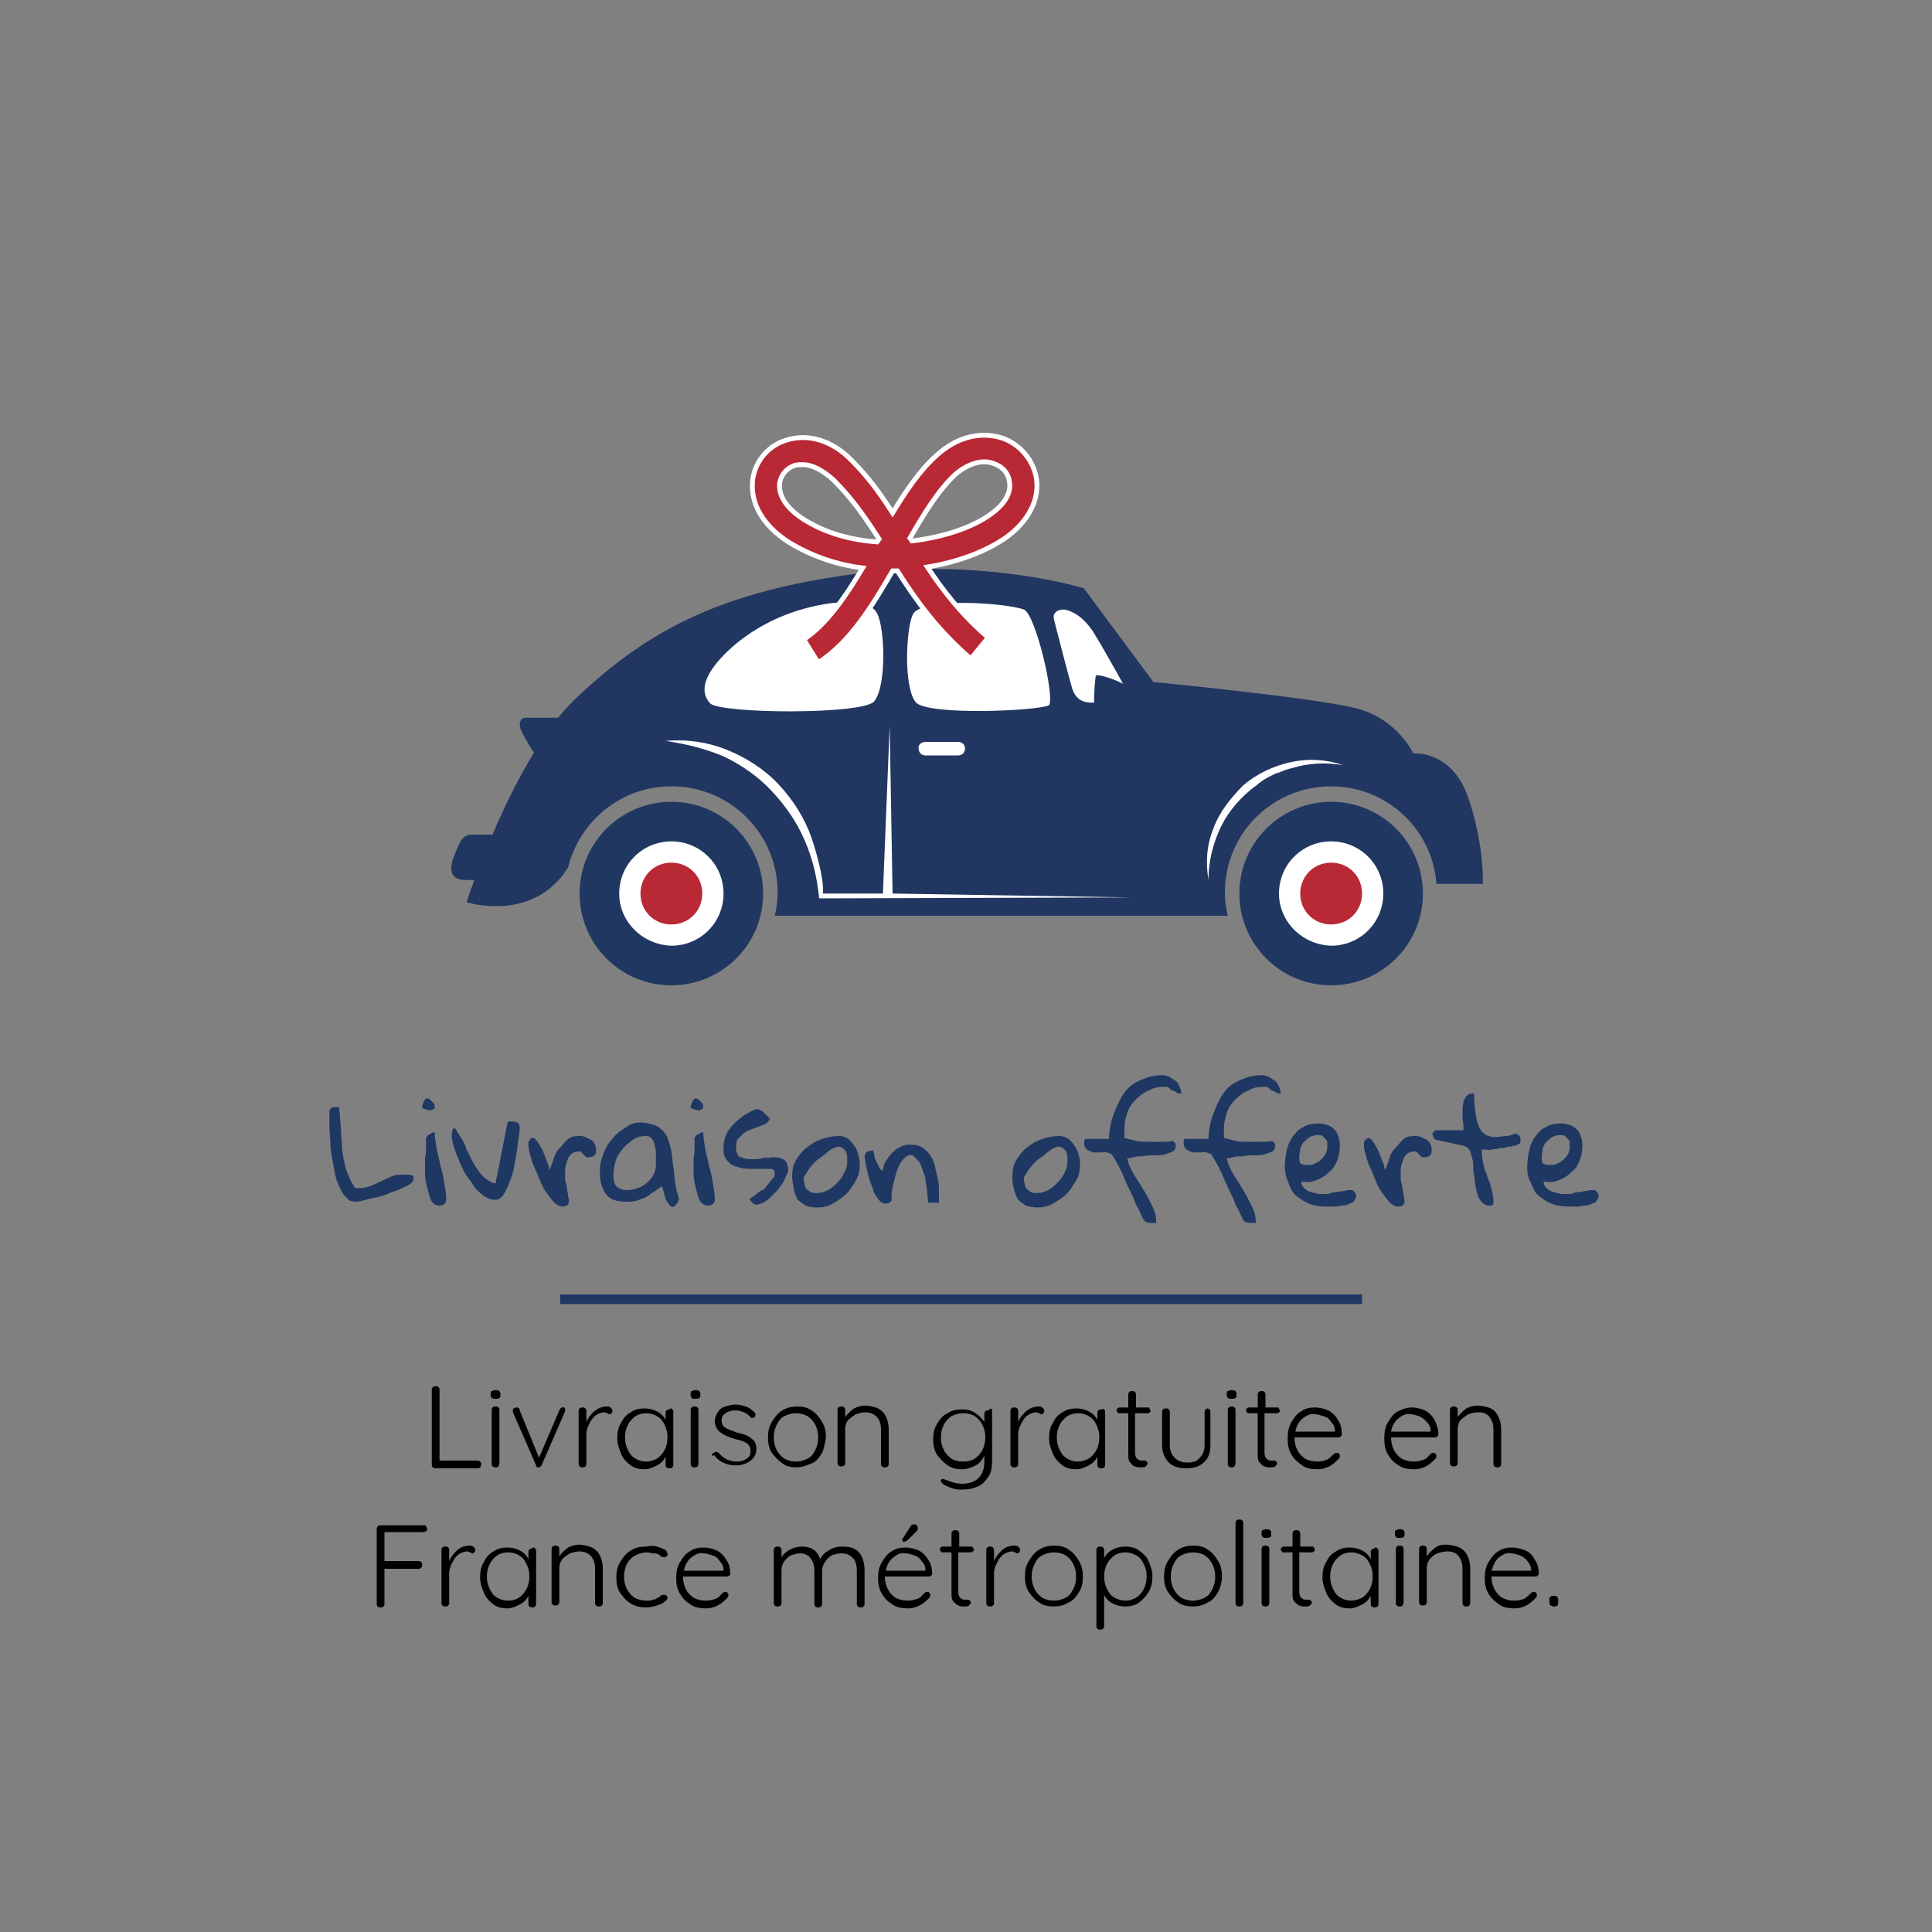 <?xml version="1.0" encoding="utf-8"?>
<!-- Generator: Adobe Illustrator 22.1.0, SVG Export Plug-In . SVG Version: 6.00 Build 0)  -->
<svg version="1.1" id="Calque_1" xmlns="http://www.w3.org/2000/svg" xmlns:xlink="http://www.w3.org/1999/xlink" x="0px" y="0px"
	 viewBox="0 0 200 200" style="enable-background:new 0 0 200 200;" xml:space="preserve">
<rect x="0" y="0" width="200" height="200" fill="#808080" stroke="none"/>
<style type="text/css">
	.st0{fill:#FFFFFF;}
	.st1{fill:#1E3763;}
	.st2{fill:#203762;}
	.st3{fill:#B82935;}
	.st4{fill:#213661;}
	.st5{fill:#B82935;stroke:#FFFFFF;stroke-width:0.5;stroke-miterlimit:10;}
</style>
<circle class="st0" cx="138" cy="92.6" r="6.8"/>
<circle class="st0" cx="69.7" cy="92.5" r="6.8"/>
<rect x="58" y="134" class="st1" width="83" height="1"/>
<g>
	<path d="M49.7,151.3c0.1,0.1,0.1,0.1,0.1,0.3c0,0.1,0,0.2-0.1,0.3c-0.1,0.1-0.2,0.1-0.3,0.1h-4.3c-0.1,0-0.2,0-0.3-0.1
		c-0.1-0.1-0.1-0.2-0.1-0.3v-7.7c0-0.1,0-0.2,0.1-0.3c0.1-0.1,0.2-0.1,0.3-0.1c0.1,0,0.2,0,0.3,0.1c0.1,0.1,0.1,0.2,0.1,0.3v7.3h3.9
		C49.5,151.2,49.6,151.2,49.7,151.3z"/>
	<path d="M50.9,144.7c-0.1-0.1-0.1-0.2-0.1-0.3v-0.1c0-0.1,0-0.3,0.1-0.3s0.2-0.1,0.4-0.1c0.3,0,0.5,0.1,0.5,0.4v0.1
		c0,0.1,0,0.3-0.1,0.3c-0.1,0.1-0.2,0.1-0.4,0.1C51.2,144.8,51,144.8,50.9,144.7z M51.6,151.8c-0.1,0.1-0.2,0.1-0.3,0.1
		c-0.1,0-0.2,0-0.3-0.1c-0.1-0.1-0.1-0.2-0.1-0.3V146c0-0.1,0-0.2,0.1-0.3s0.2-0.1,0.3-0.1c0.1,0,0.2,0,0.3,0.1s0.1,0.2,0.1,0.3v5.5
		C51.7,151.6,51.6,151.7,51.6,151.8z"/>
	<path d="M58.4,145.7c0.1,0.1,0.1,0.1,0.1,0.2c0,0.1,0,0.1,0,0.2l-2.4,5.5c0,0.1-0.1,0.1-0.1,0.2c-0.1,0-0.1,0.1-0.2,0.1
		c-0.1,0-0.2,0-0.2,0s-0.1-0.1-0.1-0.2l-2.4-5.5c0,0,0,0,0-0.1c0,0,0-0.1,0-0.1c0-0.1,0-0.2,0.1-0.2c0.1-0.1,0.2-0.1,0.3-0.1
		c0.1,0,0.1,0,0.2,0.1c0.1,0,0.1,0.1,0.1,0.2l2,4.9l2.1-4.9c0-0.1,0.1-0.1,0.1-0.2c0.1,0,0.1-0.1,0.2-0.1
		C58.3,145.6,58.3,145.7,58.4,145.7z"/>
	<path d="M63.2,145.7c0.1,0.1,0.2,0.2,0.2,0.3c0,0.1,0,0.2-0.1,0.3c-0.1,0.1-0.1,0.1-0.2,0.1c0,0-0.1,0-0.2-0.1
		c-0.1,0-0.2-0.1-0.3-0.1c-0.3,0-0.6,0.1-0.9,0.3s-0.5,0.5-0.7,0.9c-0.2,0.4-0.3,0.7-0.3,1.1v3c0,0.1,0,0.2-0.1,0.3
		c-0.1,0.1-0.2,0.1-0.3,0.1s-0.2,0-0.3-0.1c-0.1-0.1-0.1-0.2-0.1-0.3v-5.4c0-0.1,0-0.2,0.1-0.3c0.1-0.1,0.2-0.1,0.3-0.1
		s0.2,0,0.3,0.1c0.1,0.1,0.1,0.2,0.1,0.3v1.1c0.2-0.5,0.5-0.8,0.8-1.1c0.4-0.3,0.8-0.5,1.3-0.5C62.9,145.6,63.1,145.6,63.2,145.7z"
		/>
	<path d="M69.6,145.9c0.1,0.1,0.1,0.2,0.1,0.3v5.4c0,0.1,0,0.2-0.1,0.3c-0.1,0.1-0.2,0.1-0.3,0.1c-0.1,0-0.2,0-0.3-0.1
		c-0.1-0.1-0.1-0.2-0.1-0.3v-0.8c-0.2,0.4-0.5,0.7-0.9,0.9s-0.8,0.4-1.3,0.4c-0.5,0-1-0.1-1.4-0.4c-0.4-0.3-0.8-0.7-1-1.2
		c-0.2-0.5-0.4-1-0.4-1.6c0-0.6,0.1-1.2,0.4-1.6c0.2-0.5,0.6-0.9,1-1.1c0.4-0.3,0.9-0.4,1.4-0.4c0.5,0,0.9,0.1,1.3,0.3
		c0.4,0.2,0.7,0.5,0.9,0.9v-0.7c0-0.1,0-0.2,0.1-0.3s0.2-0.1,0.3-0.1C69.5,145.7,69.5,145.8,69.6,145.9z M68,151
		c0.3-0.2,0.6-0.5,0.8-0.9s0.3-0.8,0.3-1.3c0-0.5-0.1-0.9-0.3-1.3c-0.2-0.4-0.4-0.7-0.8-0.9c-0.3-0.2-0.7-0.3-1.1-0.3
		c-0.4,0-0.8,0.1-1.1,0.3c-0.3,0.2-0.6,0.5-0.8,0.9c-0.2,0.4-0.3,0.8-0.3,1.3c0,0.5,0.1,0.9,0.3,1.3s0.4,0.7,0.8,0.9
		c0.3,0.2,0.7,0.3,1.1,0.3C67.3,151.3,67.6,151.2,68,151z"/>
	<path d="M71.6,144.7c-0.1-0.1-0.1-0.2-0.1-0.3v-0.1c0-0.1,0-0.3,0.1-0.3s0.2-0.1,0.4-0.1c0.3,0,0.5,0.1,0.5,0.4v0.1
		c0,0.1,0,0.3-0.1,0.3c-0.1,0.1-0.2,0.1-0.4,0.1C71.8,144.8,71.6,144.8,71.6,144.7z M72.2,151.8c-0.1,0.1-0.2,0.1-0.3,0.1
		c-0.1,0-0.2,0-0.3-0.1c-0.1-0.1-0.1-0.2-0.1-0.3V146c0-0.1,0-0.2,0.1-0.3s0.2-0.1,0.3-0.1c0.1,0,0.2,0,0.3,0.1s0.1,0.2,0.1,0.3v5.5
		C72.3,151.6,72.3,151.7,72.2,151.8z"/>
	<path d="M73.7,150.6c0-0.1,0.1-0.2,0.2-0.2c0,0,0.1-0.1,0.2-0.1c0.1,0,0.2,0,0.3,0.1c0.5,0.6,1.1,0.9,1.9,0.9c0.4,0,0.7-0.1,1-0.3
		c0.3-0.2,0.4-0.4,0.4-0.8c0-0.3-0.1-0.6-0.4-0.8c-0.3-0.2-0.6-0.3-1.1-0.4c-0.7-0.2-1.2-0.4-1.6-0.7c-0.4-0.3-0.6-0.7-0.6-1.2
		c0-0.3,0.1-0.6,0.3-0.9s0.4-0.5,0.8-0.6c0.3-0.1,0.7-0.2,1.1-0.2c0.3,0,0.7,0.1,1,0.2c0.3,0.1,0.6,0.3,0.9,0.6
		c0.1,0.1,0.1,0.1,0.1,0.2c0,0.1,0,0.2-0.1,0.3c-0.1,0-0.1,0.1-0.2,0.1c-0.1,0-0.2,0-0.2-0.1c-0.2-0.2-0.4-0.4-0.7-0.5
		c-0.3-0.1-0.5-0.2-0.9-0.2c-0.4,0-0.7,0.1-1,0.3c-0.3,0.2-0.4,0.4-0.4,0.8c0,0.3,0.2,0.6,0.4,0.7c0.3,0.2,0.7,0.3,1.2,0.5
		c0.4,0.1,0.8,0.2,1,0.3s0.5,0.3,0.7,0.5c0.2,0.2,0.3,0.5,0.3,0.9c0,0.5-0.2,0.9-0.6,1.2s-0.9,0.5-1.5,0.5c-1,0-1.8-0.4-2.3-1.1
		C73.7,150.8,73.7,150.7,73.7,150.6z"/>
	<path d="M85.1,150.4c-0.3,0.5-0.6,0.9-1.1,1.1s-1,0.4-1.5,0.4c-0.6,0-1.1-0.1-1.5-0.4s-0.8-0.7-1.1-1.1c-0.3-0.5-0.4-1-0.4-1.6
		c0-0.6,0.1-1.1,0.4-1.6s0.6-0.9,1.1-1.2c0.5-0.3,1-0.4,1.5-0.4c0.6,0,1.1,0.1,1.5,0.4c0.5,0.3,0.8,0.7,1.1,1.2
		c0.3,0.5,0.4,1,0.4,1.6C85.4,149.4,85.3,150,85.1,150.4z M84.4,147.5c-0.2-0.4-0.5-0.7-0.8-0.9c-0.4-0.2-0.8-0.3-1.2-0.3
		c-0.4,0-0.8,0.1-1.2,0.3c-0.4,0.2-0.6,0.5-0.8,0.9c-0.2,0.4-0.3,0.8-0.3,1.3c0,0.5,0.1,0.9,0.3,1.3c0.2,0.4,0.5,0.7,0.8,0.9
		c0.4,0.2,0.7,0.3,1.2,0.3c0.4,0,0.8-0.1,1.2-0.3s0.6-0.5,0.8-0.9c0.2-0.4,0.3-0.8,0.3-1.3C84.7,148.3,84.6,147.9,84.4,147.5z"/>
	<path d="M91.5,146.3c0.3,0.4,0.5,1,0.5,1.7v3.5c0,0.1,0,0.2-0.1,0.3c-0.1,0.1-0.2,0.1-0.3,0.1c-0.1,0-0.2,0-0.3-0.1
		c-0.1-0.1-0.1-0.2-0.1-0.3V148c0-0.5-0.1-0.9-0.4-1.3c-0.3-0.3-0.7-0.5-1.2-0.5c-0.3,0-0.7,0.1-1,0.2c-0.3,0.2-0.6,0.4-0.8,0.6
		s-0.3,0.6-0.3,0.9v3.5c0,0.1,0,0.2-0.1,0.3c-0.1,0.1-0.2,0.1-0.3,0.1s-0.2,0-0.3-0.1c-0.1-0.1-0.1-0.2-0.1-0.3v-5.4
		c0-0.1,0-0.2,0.1-0.3c0.1-0.1,0.2-0.1,0.3-0.1s0.2,0,0.3,0.1c0.1,0.1,0.1,0.2,0.1,0.3v0.7c0.2-0.3,0.5-0.6,0.9-0.9
		c0.4-0.2,0.8-0.3,1.2-0.3C90.6,145.6,91.1,145.8,91.5,146.3z"/>
	<path d="M102.6,145.8c0.1,0.1,0.1,0.2,0.1,0.3v5.2c0,0.6-0.1,1.2-0.4,1.6s-0.6,0.8-1.1,1s-1,0.3-1.6,0.3c-0.3,0-0.6,0-0.9-0.1
		c-0.3-0.1-0.6-0.2-0.8-0.3c-0.2-0.1-0.3-0.2-0.4-0.3c-0.1-0.1-0.1-0.1-0.1-0.2c0-0.1,0-0.1,0.1-0.2c0,0,0.1,0,0.1,0
		c0,0,0.1,0,0.3,0.1l0.3,0.1c0.5,0.2,1,0.3,1.4,0.3c0.7,0,1.3-0.2,1.7-0.6s0.6-1,0.6-1.6v-0.7c-0.2,0.4-0.5,0.8-0.9,1
		c-0.4,0.2-0.9,0.4-1.4,0.4c-0.6,0-1-0.1-1.5-0.4c-0.4-0.3-0.8-0.7-1.1-1.1c-0.3-0.5-0.4-1-0.4-1.6c0-0.6,0.1-1.1,0.4-1.6
		c0.3-0.5,0.6-0.9,1.1-1.1c0.4-0.3,0.9-0.4,1.5-0.4c0.5,0,1,0.1,1.4,0.4s0.7,0.6,0.9,0.9v-0.8c0-0.1,0-0.2,0.1-0.3s0.2-0.1,0.3-0.1
		S102.5,145.8,102.6,145.8z M100.9,151c0.3-0.2,0.6-0.5,0.8-0.9c0.2-0.4,0.3-0.8,0.3-1.3c0-0.5-0.1-0.9-0.3-1.3
		c-0.2-0.4-0.5-0.7-0.8-0.9c-0.3-0.2-0.7-0.3-1.2-0.3c-0.4,0-0.8,0.1-1.2,0.3c-0.3,0.2-0.6,0.5-0.8,0.9c-0.2,0.4-0.3,0.8-0.3,1.3
		c0,0.5,0.1,0.9,0.3,1.3c0.2,0.4,0.5,0.7,0.8,0.9c0.3,0.2,0.7,0.3,1.2,0.3C100.2,151.3,100.6,151.2,100.9,151z"/>
	<path d="M107.9,145.7c0.1,0.1,0.2,0.2,0.2,0.3c0,0.1,0,0.2-0.1,0.3c-0.1,0.1-0.1,0.1-0.2,0.1c0,0-0.1,0-0.2-0.1
		c-0.1,0-0.2-0.1-0.3-0.1c-0.3,0-0.6,0.1-0.9,0.3c-0.3,0.2-0.5,0.5-0.7,0.9c-0.2,0.4-0.3,0.7-0.3,1.1v3c0,0.1,0,0.2-0.1,0.3
		c-0.1,0.1-0.2,0.1-0.3,0.1s-0.2,0-0.3-0.1c-0.1-0.1-0.1-0.2-0.1-0.3v-5.4c0-0.1,0-0.2,0.1-0.3c0.1-0.1,0.2-0.1,0.3-0.1
		s0.2,0,0.3,0.1c0.1,0.1,0.1,0.2,0.1,0.3v1.1c0.2-0.5,0.5-0.8,0.8-1.1c0.4-0.3,0.8-0.5,1.3-0.5C107.6,145.6,107.8,145.6,107.9,145.7
		z"/>
	<path d="M114.3,145.9c0.1,0.1,0.1,0.2,0.1,0.3v5.4c0,0.1,0,0.2-0.1,0.3c-0.1,0.1-0.2,0.1-0.3,0.1s-0.2,0-0.3-0.1
		c-0.1-0.1-0.1-0.2-0.1-0.3v-0.8c-0.2,0.4-0.5,0.7-0.9,0.9s-0.8,0.4-1.3,0.4c-0.5,0-1-0.1-1.4-0.4c-0.4-0.3-0.8-0.7-1-1.2
		s-0.4-1-0.4-1.6c0-0.6,0.1-1.2,0.4-1.6c0.2-0.5,0.6-0.9,1-1.1c0.4-0.3,0.9-0.4,1.4-0.4c0.5,0,0.9,0.1,1.3,0.3
		c0.4,0.2,0.7,0.5,0.9,0.9v-0.7c0-0.1,0-0.2,0.1-0.3s0.2-0.1,0.3-0.1S114.2,145.8,114.3,145.9z M112.7,151c0.3-0.2,0.6-0.5,0.8-0.9
		s0.3-0.8,0.3-1.3c0-0.5-0.1-0.9-0.3-1.3c-0.2-0.4-0.4-0.7-0.8-0.9c-0.3-0.2-0.7-0.3-1.1-0.3s-0.8,0.1-1.1,0.3
		c-0.3,0.2-0.6,0.5-0.8,0.9c-0.2,0.4-0.3,0.8-0.3,1.3c0,0.5,0.1,0.9,0.3,1.3c0.2,0.4,0.4,0.7,0.8,0.9c0.3,0.2,0.7,0.3,1.1,0.3
		C112,151.3,112.3,151.2,112.7,151z"/>
	<path d="M117.5,146.4v4c0,0.3,0.1,0.5,0.2,0.6c0.1,0.1,0.3,0.2,0.4,0.2c0,0,0.1,0,0.2,0s0.1,0,0.2,0c0.1,0,0.1,0,0.2,0.1
		c0.1,0.1,0.1,0.1,0.1,0.2c0,0.1-0.1,0.2-0.2,0.3c-0.1,0.1-0.3,0.1-0.5,0.1c-0.2,0-0.4,0-0.6-0.1c-0.2,0-0.3-0.2-0.5-0.4
		c-0.2-0.2-0.2-0.5-0.2-1v-4.1h-0.9c-0.1,0-0.2,0-0.2-0.1c-0.1-0.1-0.1-0.1-0.1-0.2c0-0.1,0-0.2,0.1-0.2c0.1-0.1,0.2-0.1,0.2-0.1
		h0.9v-1.3c0-0.1,0-0.2,0.1-0.3c0.1-0.1,0.2-0.1,0.3-0.1s0.2,0,0.3,0.1s0.1,0.2,0.1,0.3v1.3h1.2c0.1,0,0.2,0,0.2,0.1
		s0.1,0.2,0.1,0.2c0,0.1,0,0.2-0.1,0.2c-0.1,0.1-0.1,0.1-0.2,0.1H117.5z"/>
	<path d="M125.2,145.9c0.1,0.1,0.1,0.2,0.1,0.3v3.4c0,0.8-0.2,1.4-0.7,1.8c-0.4,0.4-1,0.6-1.8,0.6c-0.8,0-1.4-0.2-1.8-0.6
		c-0.4-0.4-0.7-1-0.7-1.8v-3.4c0-0.1,0-0.2,0.1-0.3c0.1-0.1,0.2-0.1,0.3-0.1c0.1,0,0.2,0,0.3,0.1c0.1,0.1,0.1,0.2,0.1,0.3v3.4
		c0,0.6,0.2,1,0.5,1.3c0.3,0.3,0.7,0.5,1.3,0.5c0.6,0,1-0.1,1.3-0.5c0.3-0.3,0.5-0.7,0.5-1.3v-3.4c0-0.1,0-0.2,0.1-0.3
		c0.1-0.1,0.2-0.1,0.3-0.1C125,145.8,125.1,145.8,125.2,145.9z"/>
	<path d="M127.1,144.7c-0.1-0.1-0.1-0.2-0.1-0.3v-0.1c0-0.1,0-0.3,0.1-0.3s0.2-0.1,0.4-0.1c0.3,0,0.5,0.1,0.5,0.4v0.1
		c0,0.1,0,0.3-0.1,0.3c-0.1,0.1-0.2,0.1-0.4,0.1C127.3,144.8,127.2,144.8,127.1,144.7z M127.8,151.8c-0.1,0.1-0.2,0.1-0.3,0.1
		c-0.1,0-0.2,0-0.3-0.1c-0.1-0.1-0.1-0.2-0.1-0.3V146c0-0.1,0-0.2,0.1-0.3c0.1-0.1,0.2-0.1,0.3-0.1c0.1,0,0.2,0,0.3,0.1
		s0.1,0.2,0.1,0.3v5.5C127.9,151.6,127.8,151.7,127.8,151.8z"/>
	<path d="M130.9,146.4v4c0,0.3,0.1,0.5,0.2,0.6c0.1,0.1,0.3,0.2,0.4,0.2c0,0,0.1,0,0.2,0c0.1,0,0.1,0,0.2,0c0.1,0,0.1,0,0.2,0.1
		c0.1,0.1,0.1,0.1,0.1,0.2c0,0.1-0.1,0.2-0.2,0.3c-0.1,0.1-0.3,0.1-0.5,0.1c-0.2,0-0.4,0-0.6-0.1c-0.2,0-0.3-0.2-0.5-0.4
		s-0.2-0.5-0.2-1v-4.1h-0.9c-0.1,0-0.2,0-0.2-0.1c-0.1-0.1-0.1-0.1-0.1-0.2c0-0.1,0-0.2,0.1-0.2c0.1-0.1,0.1-0.1,0.2-0.1h0.9v-1.3
		c0-0.1,0-0.2,0.1-0.3c0.1-0.1,0.2-0.1,0.3-0.1s0.2,0,0.3,0.1s0.1,0.2,0.1,0.3v1.3h1.2c0.1,0,0.2,0,0.2,0.1s0.1,0.2,0.1,0.2
		c0,0.1,0,0.2-0.1,0.2c-0.1,0.1-0.1,0.1-0.2,0.1H130.9z"/>
	<path d="M138.8,148.7c-0.1,0.1-0.2,0.1-0.3,0.1H134c0,0.5,0.1,0.9,0.3,1.3c0.2,0.4,0.5,0.7,0.8,0.9c0.4,0.2,0.8,0.3,1.3,0.3
		c0.4,0,0.7-0.1,1-0.2c0.3-0.2,0.5-0.4,0.7-0.6c0.1-0.1,0.2-0.1,0.3-0.1s0.2,0,0.2,0.1c0.1,0.1,0.1,0.1,0.1,0.2c0,0.1,0,0.2-0.1,0.3
		c-0.3,0.3-0.6,0.6-1,0.8c-0.4,0.2-0.8,0.3-1.2,0.3c-0.6,0-1.2-0.1-1.6-0.4s-0.8-0.6-1.1-1.1c-0.3-0.5-0.4-1-0.4-1.7
		c0-0.7,0.1-1.2,0.4-1.7c0.3-0.5,0.6-0.9,1-1.1c0.4-0.3,0.9-0.4,1.4-0.4c0.5,0,0.9,0.1,1.4,0.3c0.4,0.2,0.8,0.6,1,1
		c0.3,0.4,0.4,0.9,0.4,1.5C138.9,148.6,138.9,148.6,138.8,148.7z M134.9,146.8c-0.4,0.3-0.7,0.8-0.8,1.4h4.1v-0.1
		c0-0.4-0.2-0.7-0.4-0.9c-0.2-0.3-0.4-0.5-0.8-0.6c-0.3-0.1-0.6-0.2-0.9-0.2C135.7,146.3,135.3,146.5,134.9,146.8z"/>
	<path d="M148.8,148.7c-0.1,0.1-0.2,0.1-0.3,0.1H144c0,0.5,0.1,0.9,0.3,1.3c0.2,0.4,0.5,0.7,0.8,0.9c0.4,0.2,0.8,0.3,1.3,0.3
		c0.4,0,0.7-0.1,1-0.2s0.5-0.4,0.7-0.6c0.1-0.1,0.2-0.1,0.3-0.1s0.2,0,0.2,0.1s0.1,0.1,0.1,0.2c0,0.1,0,0.2-0.1,0.3
		c-0.3,0.3-0.6,0.6-1,0.8c-0.4,0.2-0.8,0.3-1.2,0.3c-0.6,0-1.2-0.1-1.6-0.4c-0.5-0.3-0.8-0.6-1.1-1.1c-0.3-0.5-0.4-1-0.4-1.7
		c0-0.7,0.1-1.2,0.4-1.7c0.3-0.5,0.6-0.9,1-1.1s0.9-0.4,1.4-0.4c0.5,0,0.9,0.1,1.4,0.3c0.4,0.2,0.8,0.6,1,1s0.4,0.9,0.4,1.5
		C148.9,148.6,148.8,148.6,148.8,148.7z M144.8,146.8c-0.4,0.3-0.7,0.8-0.8,1.4h4.1v-0.1c0-0.4-0.2-0.7-0.4-0.9s-0.5-0.5-0.8-0.6
		c-0.3-0.1-0.6-0.2-0.9-0.2C145.6,146.3,145.2,146.5,144.8,146.8z"/>
	<path d="M154.9,146.3c0.3,0.4,0.5,1,0.5,1.7v3.5c0,0.1,0,0.2-0.1,0.3c-0.1,0.1-0.2,0.1-0.3,0.1c-0.1,0-0.2,0-0.3-0.1
		c-0.1-0.1-0.1-0.2-0.1-0.3V148c0-0.5-0.1-0.9-0.4-1.3s-0.7-0.5-1.2-0.5c-0.3,0-0.7,0.1-1,0.2c-0.3,0.2-0.6,0.4-0.8,0.6
		s-0.3,0.6-0.3,0.9v3.5c0,0.1,0,0.2-0.1,0.3c-0.1,0.1-0.2,0.1-0.3,0.1c-0.1,0-0.2,0-0.3-0.1c-0.1-0.1-0.1-0.2-0.1-0.3v-5.4
		c0-0.1,0-0.2,0.1-0.3c0.1-0.1,0.2-0.1,0.3-0.1c0.1,0,0.2,0,0.3,0.1c0.1,0.1,0.1,0.2,0.1,0.3v0.7c0.2-0.3,0.5-0.6,0.9-0.9
		c0.4-0.2,0.8-0.3,1.2-0.3C154,145.6,154.6,145.8,154.9,146.3z"/>
	<path d="M44.1,158c0.1,0.1,0.1,0.2,0.1,0.3c0,0.1,0,0.2-0.1,0.2c-0.1,0.1-0.2,0.1-0.3,0.1h-4v3h3.5c0.1,0,0.2,0,0.3,0.1
		c0.1,0.1,0.1,0.1,0.1,0.3c0,0.1,0,0.2-0.1,0.3c-0.1,0.1-0.2,0.1-0.3,0.1h-3.5v3.6c0,0.1,0,0.2-0.1,0.3s-0.2,0.1-0.3,0.1
		c-0.1,0-0.2,0-0.3-0.1s-0.1-0.2-0.1-0.3v-7.7c0-0.1,0-0.2,0.1-0.3c0.1-0.1,0.2-0.1,0.3-0.1h4.4C44,157.9,44.1,157.9,44.1,158z"/>
	<path d="M49,160.1c0.1,0.1,0.2,0.2,0.2,0.3c0,0.1,0,0.2-0.1,0.3c-0.1,0.1-0.1,0.1-0.2,0.1c0,0-0.1,0-0.2-0.1
		c-0.1,0-0.2-0.1-0.3-0.1c-0.3,0-0.6,0.1-0.9,0.3c-0.3,0.2-0.5,0.5-0.7,0.9c-0.2,0.4-0.3,0.7-0.3,1.1v3c0,0.1,0,0.2-0.1,0.3
		s-0.2,0.1-0.3,0.1s-0.2,0-0.3-0.1s-0.1-0.2-0.1-0.3v-5.4c0-0.1,0-0.2,0.1-0.3c0.1-0.1,0.2-0.1,0.3-0.1s0.2,0,0.3,0.1
		c0.1,0.1,0.1,0.2,0.1,0.3v1.1c0.2-0.5,0.5-0.8,0.8-1.1s0.8-0.5,1.3-0.5C48.7,160,48.8,160,49,160.1z"/>
	<path d="M55.4,160.3c0.1,0.1,0.1,0.2,0.1,0.3v5.4c0,0.1,0,0.2-0.1,0.3s-0.2,0.1-0.3,0.1c-0.1,0-0.2,0-0.3-0.1s-0.1-0.2-0.1-0.3
		v-0.8c-0.2,0.4-0.5,0.7-0.9,0.9s-0.8,0.4-1.3,0.4c-0.5,0-1-0.1-1.4-0.4c-0.4-0.3-0.8-0.7-1-1.2c-0.2-0.5-0.4-1-0.4-1.6
		c0-0.6,0.1-1.2,0.4-1.6c0.2-0.5,0.6-0.9,1-1.1c0.4-0.3,0.9-0.4,1.4-0.4c0.5,0,0.9,0.1,1.3,0.3s0.7,0.5,0.9,0.9v-0.7
		c0-0.1,0-0.2,0.1-0.3s0.2-0.1,0.3-0.1C55.2,160.1,55.3,160.2,55.4,160.3z M53.7,165.4c0.3-0.2,0.6-0.5,0.8-0.9
		c0.2-0.4,0.3-0.8,0.3-1.3c0-0.5-0.1-0.9-0.3-1.3c-0.2-0.4-0.4-0.7-0.8-0.9c-0.3-0.2-0.7-0.3-1.1-0.3c-0.4,0-0.8,0.1-1.1,0.3
		c-0.3,0.2-0.6,0.5-0.8,0.9s-0.3,0.8-0.3,1.3s0.1,0.9,0.3,1.3c0.2,0.4,0.4,0.7,0.8,0.9c0.3,0.2,0.7,0.3,1.1,0.3
		C53,165.7,53.4,165.6,53.7,165.4z"/>
	<path d="M61.9,160.7c0.3,0.4,0.5,1,0.5,1.7v3.5c0,0.1,0,0.2-0.1,0.3c-0.1,0.1-0.2,0.1-0.3,0.1c-0.1,0-0.2,0-0.3-0.1
		s-0.1-0.2-0.1-0.3v-3.5c0-0.5-0.1-0.9-0.4-1.3c-0.3-0.3-0.7-0.5-1.2-0.5c-0.3,0-0.7,0.1-1,0.2c-0.3,0.2-0.6,0.4-0.8,0.6
		c-0.2,0.3-0.3,0.6-0.3,0.9v3.5c0,0.1,0,0.2-0.1,0.3s-0.2,0.1-0.3,0.1s-0.2,0-0.3-0.1s-0.1-0.2-0.1-0.3v-5.4c0-0.1,0-0.2,0.1-0.3
		c0.1-0.1,0.2-0.1,0.3-0.1s0.2,0,0.3,0.1c0.1,0.1,0.1,0.2,0.1,0.3v0.7c0.2-0.3,0.5-0.6,0.9-0.9c0.4-0.2,0.8-0.3,1.2-0.3
		C61,160,61.5,160.2,61.9,160.7z"/>
	<path d="M68,160.1c0.3,0.1,0.6,0.2,0.8,0.3c0.2,0.1,0.3,0.3,0.3,0.5c0,0.1,0,0.2-0.1,0.2c-0.1,0.1-0.1,0.1-0.2,0.1
		c-0.1,0-0.1,0-0.2,0c-0.1,0-0.1-0.1-0.2-0.1c-0.1-0.1-0.2-0.2-0.3-0.2c-0.1-0.1-0.3-0.1-0.5-0.1c-0.2,0-0.4-0.1-0.6-0.1
		c-0.4,0-0.8,0.1-1.2,0.3c-0.4,0.2-0.7,0.5-0.9,0.9c-0.2,0.4-0.3,0.8-0.3,1.3c0,0.5,0.1,0.9,0.3,1.3c0.2,0.4,0.5,0.7,0.8,0.9
		c0.4,0.2,0.8,0.3,1.2,0.3c0.3,0,0.5,0,0.7-0.1c0.2,0,0.3-0.1,0.5-0.2c0.1,0,0.2-0.1,0.3-0.2c0.1-0.1,0.1-0.1,0.2-0.1
		c0,0,0.1,0,0.2,0c0.1,0,0.2,0,0.2,0.1c0.1,0.1,0.1,0.1,0.1,0.2c0,0.1-0.1,0.3-0.3,0.4c-0.2,0.2-0.5,0.3-0.8,0.4
		c-0.3,0.1-0.7,0.2-1.1,0.2c-0.6,0-1.1-0.1-1.6-0.4c-0.5-0.3-0.8-0.7-1.1-1.1s-0.4-1-0.4-1.6c0-0.6,0.1-1.1,0.4-1.6
		c0.3-0.5,0.6-0.9,1.1-1.2c0.5-0.3,1-0.4,1.6-0.4C67.3,160,67.7,160,68,160.1z"/>
	<path d="M75.5,163.1c-0.1,0.1-0.2,0.1-0.3,0.1h-4.5c0,0.5,0.1,0.9,0.3,1.3c0.2,0.4,0.5,0.7,0.8,0.9c0.4,0.2,0.8,0.3,1.3,0.3
		c0.4,0,0.7-0.1,1-0.2s0.5-0.4,0.7-0.6c0.1-0.1,0.2-0.1,0.3-0.1s0.2,0,0.2,0.1c0.1,0.1,0.1,0.1,0.1,0.2c0,0.1,0,0.2-0.1,0.3
		c-0.3,0.3-0.6,0.6-1,0.8c-0.4,0.2-0.8,0.3-1.2,0.3c-0.6,0-1.2-0.1-1.6-0.4c-0.5-0.3-0.8-0.6-1.1-1.1s-0.4-1-0.4-1.6
		c0-0.7,0.1-1.2,0.4-1.7c0.3-0.5,0.6-0.9,1-1.1c0.4-0.3,0.9-0.4,1.4-0.4c0.5,0,0.9,0.1,1.4,0.3c0.4,0.2,0.8,0.6,1,1
		c0.3,0.4,0.4,0.9,0.4,1.5C75.6,163,75.6,163,75.5,163.1z M71.6,161.2c-0.4,0.3-0.7,0.8-0.8,1.4h4.1v-0.1c0-0.4-0.2-0.7-0.4-0.9
		c-0.2-0.3-0.4-0.5-0.8-0.6c-0.3-0.1-0.6-0.2-0.9-0.2C72.4,160.7,72,160.9,71.6,161.2z"/>
	<path d="M89,160.8c0.3,0.4,0.5,1,0.5,1.8v3.4c0,0.1,0,0.2-0.1,0.3s-0.2,0.1-0.3,0.1s-0.2,0-0.3-0.1c-0.1-0.1-0.1-0.2-0.1-0.3v-3.4
		c0-0.5-0.1-1-0.4-1.3s-0.6-0.5-1.2-0.5c-0.3,0-0.7,0.1-1,0.2c-0.3,0.2-0.5,0.4-0.7,0.7c-0.2,0.3-0.3,0.6-0.3,0.9v3.4
		c0,0.1,0,0.2-0.1,0.3c-0.1,0.1-0.2,0.1-0.3,0.1s-0.2,0-0.3-0.1s-0.1-0.2-0.1-0.3v-3.4c0-0.5-0.1-0.9-0.4-1.3
		c-0.2-0.3-0.6-0.5-1.1-0.5c-0.3,0-0.6,0.1-0.9,0.2s-0.5,0.4-0.7,0.6c-0.2,0.3-0.3,0.6-0.3,0.9v3.4c0,0.1,0,0.2-0.1,0.3
		s-0.2,0.1-0.3,0.1s-0.2,0-0.3-0.1s-0.1-0.2-0.1-0.3v-5.4c0-0.1,0-0.2,0.1-0.3c0.1-0.1,0.2-0.1,0.3-0.1s0.2,0,0.3,0.1
		c0.1,0.1,0.1,0.2,0.1,0.3v0.7c0.2-0.3,0.5-0.6,0.9-0.8s0.8-0.3,1.2-0.3c0.5,0,0.9,0.1,1.2,0.3c0.3,0.2,0.6,0.6,0.7,1
		c0.2-0.4,0.5-0.7,0.9-0.9c0.4-0.3,0.9-0.4,1.4-0.4C88.1,160.1,88.6,160.3,89,160.8z"/>
	<path d="M96.4,163.1c-0.1,0.1-0.2,0.1-0.3,0.1h-4.5c0,0.5,0.1,0.9,0.3,1.3c0.2,0.4,0.5,0.7,0.8,0.9c0.4,0.2,0.8,0.3,1.3,0.3
		c0.4,0,0.7-0.1,1-0.2s0.5-0.4,0.7-0.6c0.1-0.1,0.2-0.1,0.3-0.1s0.2,0,0.2,0.1c0.1,0.1,0.1,0.1,0.1,0.2c0,0.1,0,0.2-0.1,0.3
		c-0.3,0.3-0.6,0.6-1,0.8c-0.4,0.2-0.8,0.3-1.2,0.3c-0.6,0-1.2-0.1-1.6-0.4c-0.5-0.3-0.8-0.6-1.1-1.1s-0.4-1-0.4-1.6
		c0-0.7,0.1-1.2,0.4-1.7c0.3-0.5,0.6-0.9,1-1.1c0.4-0.3,0.9-0.4,1.4-0.4c0.5,0,0.9,0.1,1.4,0.3c0.4,0.2,0.8,0.6,1,1
		c0.3,0.4,0.4,0.9,0.4,1.5C96.5,163,96.5,163,96.4,163.1z M92.5,161.2c-0.4,0.3-0.7,0.8-0.8,1.4h4.1v-0.1c0-0.4-0.2-0.7-0.4-0.9
		c-0.2-0.3-0.4-0.5-0.8-0.6c-0.3-0.1-0.6-0.2-0.9-0.2C93.3,160.7,92.9,160.9,92.5,161.2z M93.5,159.6c0,0-0.1-0.1-0.1-0.2
		c0,0,0-0.1,0.1-0.2l0.7-1.1c0.1-0.2,0.2-0.3,0.4-0.3c0.1,0,0.2,0,0.3,0.1c0.1,0.1,0.1,0.2,0.1,0.3c0,0.1,0,0.2-0.1,0.3l-0.9,0.9
		c-0.1,0.1-0.3,0.2-0.4,0.2C93.6,159.7,93.6,159.6,93.5,159.6z"/>
	<path d="M99.2,160.8v4c0,0.3,0.1,0.5,0.2,0.6c0.1,0.1,0.3,0.2,0.4,0.2c0,0,0.1,0,0.2,0c0.1,0,0.1,0,0.2,0c0.1,0,0.1,0,0.2,0.1
		c0.1,0.1,0.1,0.1,0.1,0.2c0,0.1-0.1,0.2-0.2,0.3c-0.1,0.1-0.3,0.1-0.5,0.1c-0.2,0-0.4,0-0.6-0.1s-0.3-0.2-0.5-0.4
		c-0.2-0.2-0.2-0.5-0.2-1v-4.1h-0.9c-0.1,0-0.2,0-0.2-0.1c-0.1-0.1-0.1-0.1-0.1-0.2s0-0.2,0.1-0.2c0.1-0.1,0.1-0.1,0.2-0.1h0.9v-1.3
		c0-0.1,0-0.2,0.1-0.3s0.2-0.1,0.3-0.1s0.2,0,0.3,0.1s0.1,0.2,0.1,0.3v1.3h1.2c0.1,0,0.2,0,0.2,0.1c0.1,0.1,0.1,0.2,0.1,0.2
		c0,0.1,0,0.2-0.1,0.2s-0.1,0.1-0.2,0.1H99.2z"/>
	<path d="M105.4,160.1c0.1,0.1,0.2,0.2,0.2,0.3c0,0.1,0,0.2-0.1,0.3s-0.1,0.1-0.2,0.1c0,0-0.1,0-0.2-0.1c-0.1,0-0.2-0.1-0.3-0.1
		c-0.3,0-0.6,0.1-0.9,0.3c-0.3,0.2-0.5,0.5-0.7,0.9c-0.2,0.4-0.3,0.7-0.3,1.1v3c0,0.1,0,0.2-0.1,0.3c-0.1,0.1-0.2,0.1-0.3,0.1
		c-0.1,0-0.2,0-0.3-0.1s-0.1-0.2-0.1-0.3v-5.4c0-0.1,0-0.2,0.1-0.3c0.1-0.1,0.2-0.1,0.3-0.1c0.1,0,0.2,0,0.3,0.1
		c0.1,0.1,0.1,0.2,0.1,0.3v1.1c0.2-0.5,0.5-0.8,0.8-1.1s0.8-0.5,1.3-0.5C105.1,160,105.3,160,105.4,160.1z"/>
	<path d="M111.7,164.8c-0.3,0.5-0.6,0.9-1.1,1.1c-0.5,0.3-1,0.4-1.5,0.4c-0.6,0-1.1-0.1-1.5-0.4c-0.5-0.3-0.8-0.7-1.1-1.1
		c-0.3-0.5-0.4-1-0.4-1.6c0-0.6,0.1-1.1,0.4-1.6c0.3-0.5,0.6-0.9,1.1-1.2c0.5-0.3,1-0.4,1.5-0.4c0.6,0,1.1,0.1,1.5,0.4
		c0.5,0.3,0.8,0.7,1.1,1.2s0.4,1,0.4,1.6C112.1,163.8,112,164.4,111.7,164.8z M111.1,161.9c-0.2-0.4-0.5-0.7-0.8-0.9
		s-0.8-0.3-1.2-0.3c-0.4,0-0.8,0.1-1.2,0.3c-0.4,0.2-0.6,0.5-0.8,0.9c-0.2,0.4-0.3,0.8-0.3,1.3c0,0.5,0.1,0.9,0.3,1.3
		c0.2,0.4,0.5,0.7,0.8,0.9c0.4,0.2,0.7,0.3,1.2,0.3c0.4,0,0.8-0.1,1.2-0.3c0.4-0.2,0.6-0.5,0.8-0.9c0.2-0.4,0.3-0.8,0.3-1.3
		S111.3,162.3,111.1,161.9z"/>
	<path d="M117.9,160.5c0.4,0.3,0.8,0.6,1,1.1c0.2,0.5,0.4,1,0.4,1.6c0,0.6-0.1,1.1-0.4,1.6s-0.6,0.8-1,1.1c-0.4,0.3-0.9,0.4-1.4,0.4
		c-0.5,0-0.9-0.1-1.3-0.3c-0.4-0.2-0.7-0.5-0.9-0.9v3.2c0,0.1,0,0.2-0.1,0.3c-0.1,0.1-0.2,0.1-0.3,0.1c-0.1,0-0.2,0-0.3-0.1
		c-0.1-0.1-0.1-0.2-0.1-0.3v-7.8c0-0.1,0-0.2,0.1-0.3c0.1-0.1,0.2-0.1,0.3-0.1c0.1,0,0.2,0,0.3,0.1c0.1,0.1,0.1,0.2,0.1,0.3v0.8
		c0.2-0.4,0.5-0.7,0.9-0.9c0.4-0.2,0.8-0.3,1.3-0.3C117,160.1,117.5,160.2,117.9,160.5z M117.6,165.4c0.3-0.2,0.6-0.5,0.8-0.9
		c0.2-0.4,0.3-0.8,0.3-1.3c0-0.5-0.1-0.9-0.3-1.3s-0.4-0.7-0.8-0.9s-0.7-0.3-1.1-0.3c-0.4,0-0.8,0.1-1.1,0.3s-0.6,0.5-0.8,0.9
		c-0.2,0.4-0.3,0.8-0.3,1.3s0.1,0.9,0.3,1.3c0.2,0.4,0.4,0.7,0.8,0.9s0.7,0.3,1.1,0.3C116.9,165.7,117.2,165.6,117.6,165.4z"/>
	<path d="M126.1,164.8c-0.3,0.5-0.6,0.9-1.1,1.1c-0.5,0.3-1,0.4-1.5,0.4c-0.6,0-1.1-0.1-1.5-0.4c-0.5-0.3-0.8-0.7-1.1-1.1
		c-0.3-0.5-0.4-1-0.4-1.6c0-0.6,0.1-1.1,0.4-1.6c0.3-0.5,0.6-0.9,1.1-1.2c0.5-0.3,1-0.4,1.5-0.4c0.6,0,1.1,0.1,1.5,0.4
		c0.5,0.3,0.8,0.7,1.1,1.2s0.4,1,0.4,1.6C126.5,163.8,126.3,164.4,126.1,164.8z M125.5,161.9c-0.2-0.4-0.5-0.7-0.8-0.9
		s-0.8-0.3-1.2-0.3c-0.4,0-0.8,0.1-1.2,0.3c-0.4,0.2-0.6,0.5-0.8,0.9c-0.2,0.4-0.3,0.8-0.3,1.3c0,0.5,0.1,0.9,0.3,1.3
		c0.2,0.4,0.5,0.7,0.8,0.9c0.4,0.2,0.7,0.3,1.2,0.3c0.4,0,0.8-0.1,1.2-0.3c0.4-0.2,0.6-0.5,0.8-0.9c0.2-0.4,0.3-0.8,0.3-1.3
		S125.7,162.3,125.5,161.9z"/>
	<path d="M128.6,166.2c-0.1,0.1-0.2,0.1-0.3,0.1s-0.2,0-0.3-0.1c-0.1-0.1-0.1-0.2-0.1-0.3v-8.2c0-0.1,0-0.2,0.1-0.3
		c0.1-0.1,0.2-0.1,0.3-0.1s0.2,0,0.3,0.1c0.1,0.1,0.1,0.2,0.1,0.3v8.2C128.7,166,128.7,166.1,128.6,166.2z"/>
	<path d="M130.7,159.1c-0.1-0.1-0.1-0.2-0.1-0.3v-0.1c0-0.1,0-0.3,0.1-0.3s0.2-0.1,0.4-0.1c0.3,0,0.5,0.1,0.5,0.4v0.1
		c0,0.1,0,0.3-0.1,0.3c-0.1,0.1-0.2,0.1-0.4,0.1C130.9,159.2,130.8,159.2,130.7,159.1z M131.3,166.2c-0.1,0.1-0.2,0.1-0.3,0.1
		c-0.1,0-0.2,0-0.3-0.1c-0.1-0.1-0.1-0.2-0.1-0.3v-5.5c0-0.1,0-0.2,0.1-0.3c0.1-0.1,0.2-0.1,0.3-0.1c0.1,0,0.2,0,0.3,0.1
		c0.1,0.1,0.1,0.2,0.1,0.3v5.5C131.4,166,131.4,166.1,131.3,166.2z"/>
	<path d="M134.5,160.8v4c0,0.3,0.1,0.5,0.2,0.6c0.1,0.1,0.3,0.2,0.4,0.2c0,0,0.1,0,0.2,0c0.1,0,0.1,0,0.2,0c0.1,0,0.1,0,0.2,0.1
		c0.1,0.1,0.1,0.1,0.1,0.2c0,0.1-0.1,0.2-0.2,0.3c-0.1,0.1-0.3,0.1-0.5,0.1c-0.2,0-0.4,0-0.6-0.1s-0.3-0.2-0.5-0.4
		c-0.2-0.2-0.2-0.5-0.2-1v-4.1h-0.9c-0.1,0-0.2,0-0.2-0.1c-0.1-0.1-0.1-0.1-0.1-0.2s0-0.2,0.1-0.2c0.1-0.1,0.1-0.1,0.2-0.1h0.9v-1.3
		c0-0.1,0-0.2,0.1-0.3s0.2-0.1,0.3-0.1c0.1,0,0.2,0,0.3,0.1c0.1,0.1,0.1,0.2,0.1,0.3v1.3h1.2c0.1,0,0.2,0,0.2,0.1
		c0.1,0.1,0.1,0.2,0.1,0.2c0,0.1,0,0.2-0.1,0.2c-0.1,0.1-0.1,0.1-0.2,0.1H134.5z"/>
	<path d="M142.6,160.3c0.1,0.1,0.1,0.2,0.1,0.3v5.4c0,0.1,0,0.2-0.1,0.3c-0.1,0.1-0.2,0.1-0.3,0.1c-0.1,0-0.2,0-0.3-0.1
		s-0.1-0.2-0.1-0.3v-0.8c-0.2,0.4-0.5,0.7-0.9,0.9s-0.8,0.4-1.3,0.4c-0.5,0-1-0.1-1.4-0.4c-0.4-0.3-0.8-0.7-1-1.2
		c-0.2-0.5-0.4-1-0.4-1.6c0-0.6,0.1-1.2,0.4-1.6c0.2-0.5,0.6-0.9,1-1.1c0.4-0.3,0.9-0.4,1.4-0.4c0.5,0,0.9,0.1,1.3,0.3
		s0.7,0.5,0.9,0.9v-0.7c0-0.1,0-0.2,0.1-0.3s0.2-0.1,0.3-0.1C142.4,160.1,142.5,160.2,142.6,160.3z M141,165.4
		c0.3-0.2,0.6-0.5,0.8-0.9c0.2-0.4,0.3-0.8,0.3-1.3c0-0.5-0.1-0.9-0.3-1.3c-0.2-0.4-0.4-0.7-0.8-0.9s-0.7-0.3-1.1-0.3
		c-0.4,0-0.8,0.1-1.1,0.3c-0.3,0.2-0.6,0.5-0.8,0.9c-0.2,0.4-0.3,0.8-0.3,1.3s0.1,0.9,0.3,1.3c0.2,0.4,0.4,0.7,0.8,0.9
		c0.3,0.2,0.7,0.3,1.1,0.3C140.2,165.7,140.6,165.6,141,165.4z"/>
	<path d="M144.5,159.1c-0.1-0.1-0.1-0.2-0.1-0.3v-0.1c0-0.1,0-0.3,0.1-0.3s0.2-0.1,0.4-0.1c0.3,0,0.5,0.1,0.5,0.4v0.1
		c0,0.1,0,0.3-0.1,0.3c-0.1,0.1-0.2,0.1-0.4,0.1C144.7,159.2,144.6,159.2,144.5,159.1z M145.2,166.2c-0.1,0.1-0.2,0.1-0.3,0.1
		c-0.1,0-0.2,0-0.3-0.1c-0.1-0.1-0.1-0.2-0.1-0.3v-5.5c0-0.1,0-0.2,0.1-0.3c0.1-0.1,0.2-0.1,0.3-0.1c0.1,0,0.2,0,0.3,0.1
		c0.1,0.1,0.1,0.2,0.1,0.3v5.5C145.3,166,145.2,166.1,145.2,166.2z"/>
	<path d="M151.7,160.7c0.3,0.4,0.5,1,0.5,1.7v3.5c0,0.1,0,0.2-0.1,0.3c-0.1,0.1-0.2,0.1-0.3,0.1c-0.1,0-0.2,0-0.3-0.1
		s-0.1-0.2-0.1-0.3v-3.5c0-0.5-0.1-0.9-0.4-1.3s-0.7-0.5-1.2-0.5c-0.3,0-0.7,0.1-1,0.2s-0.6,0.4-0.8,0.6c-0.2,0.3-0.3,0.6-0.3,0.9
		v3.5c0,0.1,0,0.2-0.1,0.3s-0.2,0.1-0.3,0.1s-0.2,0-0.3-0.1c-0.1-0.1-0.1-0.2-0.1-0.3v-5.4c0-0.1,0-0.2,0.1-0.3
		c0.1-0.1,0.2-0.1,0.3-0.1s0.2,0,0.3,0.1c0.1,0.1,0.1,0.2,0.1,0.3v0.7c0.2-0.3,0.5-0.6,0.9-0.9s0.8-0.3,1.2-0.3
		C150.8,160,151.3,160.2,151.7,160.7z"/>
	<path d="M159.2,163.1c-0.1,0.1-0.2,0.1-0.3,0.1h-4.5c0,0.5,0.1,0.9,0.3,1.3c0.2,0.4,0.5,0.7,0.8,0.9c0.4,0.2,0.8,0.3,1.3,0.3
		c0.4,0,0.7-0.1,1-0.2c0.3-0.2,0.5-0.4,0.7-0.6c0.1-0.1,0.2-0.1,0.3-0.1s0.2,0,0.2,0.1c0.1,0.1,0.1,0.1,0.1,0.2c0,0.1,0,0.2-0.1,0.3
		c-0.3,0.3-0.6,0.6-1,0.8c-0.4,0.2-0.8,0.3-1.2,0.3c-0.6,0-1.2-0.1-1.6-0.4s-0.8-0.6-1.1-1.1c-0.3-0.5-0.4-1-0.4-1.6
		c0-0.7,0.1-1.2,0.4-1.7s0.6-0.9,1-1.1c0.4-0.3,0.9-0.4,1.4-0.4c0.5,0,0.9,0.1,1.4,0.3s0.8,0.6,1,1c0.3,0.4,0.4,0.9,0.4,1.5
		C159.3,163,159.2,163,159.2,163.1z M155.2,161.2c-0.4,0.3-0.6,0.8-0.8,1.4h4.1v-0.1c0-0.4-0.2-0.7-0.4-0.9
		c-0.2-0.3-0.5-0.5-0.8-0.6c-0.3-0.1-0.6-0.2-0.9-0.2C156,160.7,155.6,160.9,155.2,161.2z"/>
	<path d="M160.5,166.2c-0.1-0.1-0.1-0.2-0.1-0.3v-0.3c0-0.1,0-0.3,0.1-0.3c0.1-0.1,0.2-0.1,0.3-0.1h0.1c0.1,0,0.2,0,0.3,0.1
		c0.1,0.1,0.1,0.2,0.1,0.3v0.3c0,0.1,0,0.3-0.1,0.3c-0.1,0.1-0.2,0.1-0.3,0.1h-0.1C160.7,166.3,160.6,166.2,160.5,166.2z"/>
</g>
<g>
	<path class="st1" d="M34.1,115.1c0-0.2,0.1-0.3,0.2-0.4s0.3-0.1,0.4-0.1c0,0,0.1,0,0.2,0s0.1,0,0.2,0c0,0.3,0.1,0.7,0.1,1.1
		c0,0.4,0.1,0.9,0.1,1.4s0.1,1,0.1,1.5s0.1,1,0.2,1.5s0.2,1,0.4,1.4c0.2,0.5,0.3,0.8,0.6,1.2c0,0.1,0.1,0.2,0.1,0.2
		c0,0,0.1,0.1,0.1,0.1c0,0,0.1,0,0.2,0s0.1,0,0.2,0c0.4,0,0.8-0.1,1.1-0.2s0.7-0.3,1.1-0.5s0.7-0.3,1.1-0.5s0.8-0.2,1.2-0.2
		c0.1,0,0.2,0,0.3,0s0.3,0,0.4,0s0.2,0.1,0.3,0.1s0.1,0.2,0.1,0.4c0,0.1-0.1,0.3-0.4,0.5s-0.6,0.3-1,0.5c-0.4,0.2-0.9,0.3-1.3,0.5
		s-0.9,0.3-1.4,0.4s-0.8,0.2-1.2,0.3c-0.3,0.1-0.6,0.1-0.7,0.1c-0.4,0-0.7-0.1-0.9-0.4c-0.3-0.2-0.5-0.6-0.7-1
		c-0.2-0.4-0.4-0.9-0.5-1.4s-0.2-1.1-0.3-1.6s-0.2-1.1-0.2-1.7s-0.1-1.1-0.1-1.6s0-0.9,0-1.3S34.1,115.3,34.1,115.1z"/>
	<path class="st1" d="M44.3,113.7c0.2,0.1,0.3,0.2,0.5,0.4s0.2,0.3,0.2,0.5s-0.1,0.2-0.3,0.3s-0.5,0-1-0.2c0-0.3,0.1-0.5,0.2-0.7
		S44,113.7,44.3,113.7z M44.1,119.2c0-0.1,0-0.2,0-0.3c0-0.1,0-0.3,0-0.4s0-0.3,0-0.4s0-0.2,0-0.3c0.1-0.2,0.2-0.3,0.4-0.4
		s0.3-0.2,0.5-0.2c0,0.5,0.1,1.1,0.2,1.7s0.3,1.2,0.4,1.8c0.2,0.6,0.3,1.2,0.4,1.8s0.2,1.1,0.2,1.6c0,0.4-0.2,0.7-0.7,0.7
		c-0.3,0-0.5-0.1-0.7-0.3s-0.3-0.5-0.4-0.9s-0.2-0.7-0.3-1.2c-0.1-0.4-0.1-0.8-0.1-1.3s0-0.8,0-1.1S44.1,119.4,44.1,119.2z"/>
	<path class="st1" d="M46.8,117.1c0.1-0.2,0.1-0.3,0.2-0.3s0.2,0.1,0.3,0.3s0.3,0.5,0.5,0.8s0.4,0.7,0.5,1.1
		c0.2,0.4,0.4,0.8,0.6,1.2s0.5,0.8,0.7,1.1s0.5,0.6,0.8,0.8s0.6,0.4,0.9,0.4l1.2-6.1c0-0.2,0.1-0.3,0.2-0.3s0.3,0,0.4,0
		c0.4,0,0.7,0.2,0.7,0.6c0,0.2,0,0.6-0.1,1s-0.1,1-0.2,1.5c-0.1,0.6-0.2,1.1-0.3,1.7c-0.1,0.6-0.3,1.1-0.5,1.6s-0.4,0.9-0.6,1.2
		s-0.5,0.5-0.8,0.5c-0.4,0-0.8-0.1-1.2-0.4s-0.8-0.6-1.1-1.1s-0.7-0.9-1-1.5s-0.5-1.1-0.7-1.6c-0.2-0.5-0.4-1.1-0.5-1.6
		S46.8,117.4,46.8,117.1z"/>
	<path class="st1" d="M54.7,118.6c0-0.1,0-0.2,0-0.3c0-0.1,0-0.2,0.1-0.2c0-0.1,0.1-0.1,0.1-0.2s0.2-0.1,0.3-0.1
		c0.1,0,0.2,0.1,0.3,0.2s0.2,0.3,0.4,0.6c0.1,0.2,0.3,0.5,0.4,0.8s0.2,0.5,0.3,0.8s0.2,0.4,0.2,0.6s0.1,0.3,0.1,0.3
		c0.1-0.3,0.3-0.7,0.4-1.1s0.3-0.8,0.6-1.1s0.5-0.6,0.8-0.9s0.7-0.4,1.2-0.4c0.2,0,0.5,0,0.7,0.1c0.2,0.1,0.4,0.2,0.6,0.3
		s0.3,0.3,0.4,0.5s0.1,0.4,0.1,0.7c0,0.2-0.1,0.4-0.3,0.5s-0.4,0.1-0.6,0.1h-0.1l-0.6-0.6c0,0,0,0,0,0c0,0,0,0-0.1,0s0,0-0.1,0
		c-0.3,0-0.6,0.1-0.8,0.3c-0.2,0.2-0.3,0.4-0.4,0.7c-0.1,0.3-0.2,0.6-0.2,0.9c0,0.3,0,0.6,0,0.8c0,0.2,0,0.4,0.1,0.6
		c0,0.2,0.1,0.4,0.1,0.6c0,0.2,0.1,0.4,0.1,0.6c0,0.2,0.1,0.4,0.1,0.6c0,0.4-0.2,0.6-0.7,0.6c-0.2,0-0.5-0.1-0.8-0.4
		c-0.3-0.3-0.5-0.6-0.8-1s-0.5-0.8-0.7-1.3c-0.2-0.5-0.4-1-0.6-1.4s-0.3-0.9-0.4-1.2S54.7,118.8,54.7,118.6z"/>
	<path class="st1" d="M68.5,122.8c-0.4,0.3-0.7,0.5-1,0.7c-0.3,0.2-0.5,0.4-0.8,0.5s-0.5,0.2-0.8,0.3s-0.6,0.1-1.1,0.1
		c-0.9,0-1.6-0.2-2-0.7c-0.4-0.5-0.7-1.2-0.7-2.2c0-0.4,0-0.8,0.1-1.2s0.2-0.8,0.4-1.2c0.2-0.4,0.4-0.8,0.7-1.1
		c0.3-0.4,0.6-0.7,0.9-0.9s0.7-0.5,1.1-0.7c0.4-0.2,0.8-0.2,1.2-0.2c0.7,0.1,1.3,0.2,1.7,0.5c0.4,0.3,0.7,0.6,0.9,1.1
		s0.3,0.9,0.4,1.4c0.1,0.5,0.1,1.1,0.2,1.6s0.1,1.1,0.2,1.7s0.2,1.1,0.4,1.6c-0.1,0.3-0.2,0.5-0.4,0.7c-0.1,0.1-0.2,0.2-0.4,0.1
		s-0.3-0.3-0.5-0.6S68.8,123.5,68.5,122.8z M63.5,121.6c0,0.6,0.1,1,0.3,1.2s0.6,0.4,1.1,0.4c0.4,0,0.8-0.1,1.1-0.2s0.7-0.3,1-0.6
		c0.3-0.2,0.5-0.5,0.7-0.9s0.2-0.7,0.2-1.2c0-0.2,0-0.4,0-0.7s0-0.6-0.1-0.9s-0.1-0.6-0.3-0.8s-0.3-0.3-0.6-0.3
		c-0.5,0-1,0.1-1.4,0.4c-0.4,0.3-0.8,0.6-1.1,1s-0.6,0.8-0.7,1.3C63.6,120.7,63.5,121.1,63.5,121.6z"/>
	<path class="st1" d="M72.1,113.7c0.2,0.1,0.3,0.2,0.5,0.4s0.2,0.3,0.2,0.5s-0.1,0.2-0.3,0.3s-0.5,0-1-0.2c0-0.3,0.1-0.5,0.2-0.7
		S71.9,113.7,72.1,113.7z M71.9,119.2c0-0.1,0-0.2,0-0.3c0-0.1,0-0.3,0-0.4s0-0.3,0-0.4s0-0.2,0-0.3c0.1-0.2,0.2-0.3,0.4-0.4
		s0.3-0.2,0.5-0.2c0,0.5,0.1,1.1,0.2,1.7s0.3,1.2,0.4,1.8c0.2,0.6,0.3,1.2,0.4,1.8s0.2,1.1,0.2,1.6c0,0.4-0.2,0.7-0.7,0.7
		c-0.3,0-0.5-0.1-0.7-0.3s-0.3-0.5-0.4-0.9s-0.2-0.7-0.3-1.2c-0.1-0.4-0.1-0.8-0.1-1.3s0-0.8,0-1.1S71.9,119.4,71.9,119.2z"/>
	<path class="st1" d="M77.6,124.1c0.2-0.1,0.3-0.2,0.6-0.4s0.4-0.4,0.7-0.5s0.4-0.4,0.6-0.6s0.3-0.4,0.5-0.6s0.2-0.4,0.2-0.6
		s-0.1-0.3-0.3-0.4c-0.3,0-0.7,0-1,0s-0.7,0-1.1,0s-0.7,0-1.1-0.1s-0.7-0.2-0.9-0.3s-0.5-0.4-0.7-0.7s-0.2-0.7-0.2-1.1
		c0-0.5,0.1-1,0.3-1.4c0.2-0.4,0.5-0.8,0.8-1.1s0.7-0.6,1.1-0.9c0.4-0.2,0.8-0.5,1.3-0.6c0.3,0.1,0.5,0.2,0.7,0.4s0.4,0.4,0.6,0.6
		c-0.1,0.2-0.2,0.4-0.4,0.5s-0.4,0.2-0.7,0.3s-0.5,0.2-0.8,0.3s-0.5,0.2-0.8,0.4c-0.2,0.2-0.4,0.4-0.6,0.6s-0.2,0.6-0.2,1
		c0,0.3,0.1,0.5,0.2,0.7s0.4,0.2,0.6,0.3c0.3,0.1,0.5,0.1,0.9,0.1c0.3,0,0.7,0,1-0.1s0.7,0,1-0.1c0.3,0,0.6,0,0.9,0.1
		c0.3,0.1,0.5,0.2,0.6,0.4s0.2,0.5,0.2,0.8c0,0.2-0.1,0.4-0.2,0.6s-0.2,0.5-0.4,0.8c-0.2,0.3-0.4,0.6-0.6,0.8s-0.5,0.5-0.7,0.7
		c-0.2,0.2-0.5,0.4-0.7,0.5c-0.2,0.1-0.5,0.2-0.7,0.2c-0.2,0-0.3-0.1-0.4-0.2S77.6,124.2,77.6,124.1z"/>
	<path class="st1" d="M82,121.8c0-0.6,0.1-1.2,0.4-1.7c0.3-0.5,0.7-1,1.1-1.3c0.5-0.4,1-0.7,1.6-0.9s1.2-0.3,1.8-0.3
		c0.3,0,0.6,0.1,0.9,0.3s0.5,0.5,0.7,0.8c0.2,0.3,0.3,0.6,0.4,1s0.1,0.6,0.1,0.9c0,0.5-0.1,1.1-0.4,1.6c-0.3,0.5-0.6,1-1,1.4
		c-0.4,0.4-0.9,0.7-1.4,1s-1.1,0.4-1.6,0.4c-0.5,0-0.9-0.1-1.2-0.2c-0.3-0.2-0.6-0.4-0.8-0.6c-0.2-0.3-0.3-0.6-0.4-1
		C82.1,122.6,82,122.2,82,121.8z M83.2,121.9c0,0.3,0,0.5,0.1,0.7c0,0.2,0.1,0.4,0.2,0.5s0.3,0.2,0.4,0.3c0.2,0.1,0.4,0.1,0.7,0.1
		c0.4,0,0.7-0.1,1.1-0.3s0.7-0.5,1-0.8c0.3-0.3,0.5-0.6,0.7-1s0.3-0.7,0.3-1.1c0-0.2,0-0.3,0-0.5s-0.1-0.4-0.1-0.5s-0.2-0.3-0.3-0.4
		s-0.3-0.2-0.5-0.2c-0.2,0-0.4,0.1-0.6,0.2s-0.5,0.3-0.7,0.5s-0.5,0.4-0.8,0.6s-0.5,0.5-0.7,0.7s-0.4,0.5-0.5,0.7
		S83.2,121.8,83.2,121.9z"/>
	<path class="st1" d="M89.5,119.8c0-0.3,0.1-0.4,0.2-0.5c0.1-0.1,0.3-0.2,0.6-0.2h0.1c0,0.2,0.1,0.3,0.1,0.5s0.1,0.4,0.2,0.6
		s0.2,0.4,0.3,0.6s0.2,0.3,0.4,0.4c0-0.3,0.1-0.7,0.3-1s0.4-0.6,0.6-0.8c0.2-0.2,0.5-0.5,0.8-0.6c0.3-0.2,0.6-0.3,0.9-0.3h0.3
		c0.5,0,0.9,0.1,1.2,0.3c0.3,0.2,0.6,0.5,0.8,0.8c0.2,0.3,0.4,0.7,0.5,1.2s0.2,0.9,0.3,1.3c0.1,0.4,0.1,0.9,0.1,1.3
		c0,0.4,0,0.8,0,1.1h-1.1c-0.1-0.6-0.1-1.1-0.2-1.7c0-0.2-0.1-0.4-0.1-0.7s-0.1-0.5-0.2-0.7s-0.1-0.4-0.2-0.6s-0.1-0.3-0.2-0.5
		c0,0-0.1-0.1-0.2-0.2s-0.1-0.1-0.2-0.2s-0.1-0.1-0.2-0.2s-0.1-0.1-0.1-0.1c-0.3-0.1-0.5,0-0.8,0.2c-0.2,0.2-0.4,0.4-0.6,0.8
		s-0.3,0.7-0.4,1.1s-0.2,0.8-0.3,1.2s-0.1,0.7-0.1,1c0,0.3,0,0.4-0.1,0.5c-0.2,0.2-0.5,0.2-0.7,0.2c-0.2-0.1-0.4-0.2-0.6-0.5
		s-0.4-0.5-0.5-0.9s-0.3-0.7-0.4-1.1c-0.1-0.4-0.2-0.8-0.3-1.2S89.6,120.1,89.5,119.8z"/>
	<path class="st1" d="M104.8,121.8c0-0.6,0.1-1.2,0.4-1.7c0.3-0.5,0.7-1,1.1-1.3c0.5-0.4,1-0.7,1.6-0.9s1.2-0.3,1.8-0.3
		c0.3,0,0.6,0.1,0.9,0.3c0.3,0.2,0.5,0.5,0.7,0.8c0.2,0.3,0.3,0.6,0.4,1c0.1,0.3,0.1,0.6,0.1,0.9c0,0.5-0.1,1.1-0.4,1.6
		c-0.3,0.5-0.6,1-1,1.4c-0.4,0.4-0.9,0.7-1.4,1s-1.1,0.4-1.6,0.4c-0.5,0-0.9-0.1-1.2-0.2c-0.3-0.2-0.6-0.4-0.8-0.6
		c-0.2-0.3-0.3-0.6-0.4-1C104.8,122.6,104.8,122.2,104.8,121.8z M106,121.9c0,0.3,0,0.5,0.1,0.7c0,0.2,0.1,0.4,0.2,0.5
		s0.3,0.2,0.4,0.3c0.2,0.1,0.4,0.1,0.7,0.1c0.4,0,0.7-0.1,1.1-0.3s0.7-0.5,1-0.8c0.3-0.3,0.5-0.6,0.7-1s0.3-0.7,0.3-1.1
		c0-0.2,0-0.3,0-0.5s-0.1-0.4-0.1-0.5s-0.2-0.3-0.3-0.4s-0.3-0.2-0.5-0.2c-0.2,0-0.4,0.1-0.6,0.2c-0.2,0.1-0.5,0.3-0.7,0.5
		s-0.5,0.4-0.8,0.6s-0.5,0.5-0.7,0.7s-0.4,0.5-0.5,0.7S106,121.8,106,121.9z"/>
	<path class="st1" d="M118.3,126.1c-0.2-0.4-0.4-0.9-0.7-1.4c-0.2-0.6-0.5-1.2-0.8-1.8c-0.3-0.6-0.5-1.2-0.8-1.8s-0.6-1.1-0.9-1.6
		c-0.1-0.1-0.3-0.1-0.5-0.2s-0.4,0-0.6,0s-0.4,0-0.7,0c-0.2,0-0.4-0.1-0.6-0.2c-0.2-0.1-0.3-0.2-0.4-0.4s-0.1-0.5,0-0.8h2.5
		c0-0.5,0.1-1.1,0.2-1.6s0.3-1,0.5-1.5c0.2-0.5,0.4-0.9,0.7-1.4s0.6-0.8,1-1.1s0.9-0.5,1.4-0.7c0.5-0.2,1.1-0.3,1.8-0.3
		c0.2,0,0.5,0.1,0.7,0.2c0.2,0.1,0.4,0.3,0.6,0.4s0.3,0.4,0.4,0.6s0.2,0.5,0.2,0.7c-0.2,0-0.4,0-0.5-0.1c-0.1-0.1-0.3-0.2-0.4-0.2
		s-0.3-0.2-0.4-0.3s-0.3-0.1-0.5-0.1c-0.6,0-1.1,0.1-1.6,0.4c-0.5,0.2-0.9,0.5-1.3,0.9c-0.4,0.4-0.7,0.8-0.9,1.4s-0.3,1.1-0.3,1.6
		c0,0,0,0.1,0,0.2c0,0.1,0,0.2,0,0.3s0,0.2,0,0.3s0,0.2,0,0.2c0.4,0.1,0.8,0.2,1.2,0.3s0.9,0.1,1.4,0.1c0.5,0,0.9,0,1.3,0
		c0.4,0,0.8,0,1.1-0.1c0,0,0.1,0.1,0.2,0.2s0.1,0.1,0.1,0.2c0,0,0,0,0,0.1l0,0.1c0,0.2-0.1,0.4-0.3,0.5s-0.5,0.2-0.8,0.3
		c-0.3,0.1-0.7,0.1-1.1,0.1c-0.4,0-0.8,0-1.2,0.1c-0.4,0-0.7,0-1,0.1s-0.5,0.1-0.6,0.1c0.1,0.6,0.4,1.2,0.7,1.7s0.7,1.1,1,1.6
		s0.6,1.1,0.9,1.7s0.4,1.1,0.4,1.7c0,0-0.1,0-0.3,0c-0.1,0-0.3,0-0.4,0s-0.3-0.1-0.4-0.1C118.4,126.3,118.3,126.2,118.3,126.1z"/>
	<path class="st1" d="M128.6,126.1c-0.2-0.4-0.4-0.9-0.7-1.4c-0.2-0.6-0.5-1.2-0.8-1.8c-0.3-0.6-0.5-1.2-0.8-1.8s-0.6-1.1-0.9-1.6
		c-0.1-0.1-0.3-0.1-0.5-0.2s-0.4,0-0.6,0s-0.4,0-0.7,0c-0.2,0-0.4-0.1-0.6-0.2c-0.2-0.1-0.3-0.2-0.4-0.4s-0.1-0.5,0-0.8h2.5
		c0-0.5,0.1-1.1,0.2-1.6s0.3-1,0.5-1.5c0.2-0.5,0.4-0.9,0.7-1.4s0.6-0.8,1-1.1s0.9-0.5,1.4-0.7c0.5-0.2,1.1-0.3,1.8-0.3
		c0.2,0,0.5,0.1,0.7,0.2c0.2,0.1,0.4,0.3,0.6,0.4s0.3,0.4,0.4,0.6s0.2,0.5,0.2,0.7c-0.2,0-0.4,0-0.5-0.1c-0.1-0.1-0.3-0.2-0.4-0.2
		s-0.3-0.2-0.4-0.3s-0.3-0.1-0.5-0.1c-0.6,0-1.1,0.1-1.6,0.4c-0.5,0.2-0.9,0.5-1.3,0.9c-0.4,0.4-0.7,0.8-0.9,1.4s-0.3,1.1-0.3,1.6
		c0,0,0,0.1,0,0.2c0,0.1,0,0.2,0,0.3s0,0.2,0,0.3s0,0.2,0,0.2c0.4,0.1,0.8,0.2,1.2,0.3s0.9,0.1,1.4,0.1c0.5,0,0.9,0,1.3,0
		c0.4,0,0.8,0,1.1-0.1c0,0,0.1,0.1,0.2,0.2s0.1,0.1,0.1,0.2c0,0,0,0,0,0.1l0,0.1c0,0.2-0.1,0.4-0.3,0.5s-0.5,0.2-0.8,0.3
		c-0.3,0.1-0.7,0.1-1.1,0.1c-0.4,0-0.8,0-1.2,0.1c-0.4,0-0.7,0-1,0.1s-0.5,0.1-0.6,0.1c0.1,0.6,0.4,1.2,0.7,1.7s0.7,1.1,1,1.6
		s0.6,1.1,0.9,1.7s0.4,1.1,0.4,1.7c0,0-0.1,0-0.3,0c-0.1,0-0.3,0-0.4,0s-0.3-0.1-0.4-0.1C128.7,126.3,128.6,126.2,128.6,126.1z"/>
	<path class="st1" d="M133,120.7c0-0.5,0.1-1.1,0.2-1.6s0.3-1,0.6-1.4c0.3-0.4,0.6-0.8,1.1-1c0.4-0.3,1-0.4,1.6-0.4
		c0.4,0,0.7,0.1,1,0.2c0.3,0.1,0.5,0.3,0.7,0.5s0.3,0.5,0.4,0.8s0.1,0.6,0.1,0.9c0,0.5-0.1,1-0.3,1.5s-0.5,0.9-0.9,1.2
		c-0.4,0.4-0.8,0.6-1.3,0.8s-1,0.2-1.5,0.1c0,0.3,0.1,0.5,0.3,0.7c0.2,0.2,0.4,0.3,0.7,0.4s0.5,0.1,0.8,0.2c0.3,0,0.5,0,0.7,0
		c0.2,0,0.4,0,0.6-0.1s0.4-0.1,0.6-0.1s0.4-0.1,0.6-0.1s0.4-0.1,0.6-0.1c0.1,0,0.2,0,0.3,0s0.2,0,0.2,0.1c0.1,0,0.1,0.1,0.2,0.2
		c0,0.1,0.1,0.2,0.1,0.3c0,0.2-0.1,0.3-0.2,0.5s-0.3,0.2-0.5,0.3c-0.2,0.1-0.4,0.2-0.7,0.2c-0.3,0-0.5,0.1-0.7,0.1
		c-0.2,0-0.5,0-0.7,0s-0.3,0-0.4,0c-0.6,0-1.2-0.1-1.7-0.3c-0.5-0.2-0.9-0.5-1.3-0.8s-0.6-0.8-0.8-1.3
		C133.1,121.8,133,121.3,133,120.7z M134.5,119.7c0,0.3,0,0.6,0.1,0.7s0.3,0.2,0.7,0.2c0.3,0,0.5,0,0.7-0.1s0.5-0.2,0.7-0.4
		c0.2-0.2,0.4-0.4,0.5-0.6s0.2-0.5,0.2-0.7c0-0.1,0-0.3,0-0.5c0-0.2-0.1-0.3-0.2-0.4c-0.1-0.1-0.2-0.2-0.3-0.3
		c-0.1-0.1-0.3-0.1-0.5-0.1c-0.3,0-0.6,0.1-0.8,0.2c-0.2,0.1-0.4,0.3-0.6,0.5c-0.2,0.2-0.3,0.4-0.4,0.7
		C134.6,119.2,134.5,119.4,134.5,119.7z"/>
	<path class="st1" d="M141.2,118.6c0-0.1,0-0.2,0-0.3c0-0.1,0-0.2,0.1-0.2c0-0.1,0.1-0.1,0.1-0.2c0.1,0,0.2-0.1,0.3-0.1
		c0.1,0,0.2,0.1,0.3,0.2s0.2,0.3,0.4,0.6c0.1,0.2,0.3,0.5,0.4,0.8c0.1,0.3,0.2,0.5,0.3,0.8c0.1,0.2,0.2,0.4,0.2,0.6s0.1,0.3,0.1,0.3
		c0.1-0.3,0.3-0.7,0.4-1.1s0.3-0.8,0.6-1.1s0.5-0.6,0.8-0.9s0.7-0.4,1.2-0.4c0.2,0,0.5,0,0.7,0.1c0.2,0.1,0.4,0.2,0.6,0.3
		c0.2,0.1,0.3,0.3,0.4,0.5s0.1,0.4,0.1,0.7c0,0.2-0.1,0.4-0.3,0.5s-0.4,0.1-0.6,0.1h-0.1l-0.6-0.6c0,0,0,0,0,0c0,0,0,0-0.1,0
		c0,0,0,0-0.1,0c-0.3,0-0.6,0.1-0.8,0.3c-0.2,0.2-0.3,0.4-0.4,0.7c-0.1,0.3-0.2,0.6-0.2,0.9c0,0.3,0,0.6,0,0.8c0,0.2,0,0.4,0.1,0.6
		c0,0.2,0.1,0.4,0.1,0.6c0,0.2,0.1,0.4,0.1,0.6c0,0.2,0.1,0.4,0.1,0.6c0,0.4-0.2,0.6-0.7,0.6c-0.2,0-0.5-0.1-0.8-0.4
		c-0.3-0.3-0.5-0.6-0.8-1s-0.5-0.8-0.7-1.3c-0.2-0.5-0.4-1-0.6-1.4s-0.3-0.9-0.4-1.2C141.2,119,141.2,118.8,141.2,118.6z"/>
	<path class="st1" d="M148.3,117.4C148.3,117.3,148.3,117.3,148.3,117.4c0-0.1,0-0.1,0-0.1c0,0,0.1-0.1,0.2-0.2s0.1-0.1,0.1-0.1h2.9
		c0-0.1,0-0.3,0-0.5s-0.1-0.5-0.1-0.8c0-0.3,0-0.6,0-0.9c0-0.3,0.1-0.6,0.1-0.8c0.1-0.2,0.2-0.5,0.4-0.6c0.2-0.2,0.4-0.2,0.7-0.2
		c0,1,0.1,1.8,0.2,2.4s0.3,1.1,0.5,1.4s0.5,0.5,0.8,0.6s0.6,0.1,0.9,0.1c0.3,0,0.6-0.1,0.9-0.1s0.6-0.1,0.8-0.2s0.4,0,0.5,0.1
		c0.1,0.1,0.2,0.2,0.2,0.5c0,0.2,0,0.4-0.1,0.4s-0.3,0.2-0.5,0.2c-0.1,0-0.2,0-0.4,0.1c-0.2,0-0.4,0-0.6,0.1s-0.5,0-0.7,0.1
		s-0.5,0-0.7,0.1s-0.4,0-0.6,0c-0.2,0-0.3,0-0.4,0c0,0,0,0.1,0,0.2s0,0.2,0,0.2c0,0.4,0.1,0.8,0.2,1.3s0.3,0.8,0.4,1.2
		c0.2,0.4,0.3,0.8,0.4,1.2s0.2,0.8,0.2,1.2c0,0.1,0,0.2,0,0.2c0,0.1,0,0.2-0.1,0.2c0,0.1-0.1,0.1-0.2,0.1c-0.1,0-0.2,0-0.3,0
		c-0.4-0.1-0.6-0.3-0.8-0.6s-0.3-0.7-0.4-1.1s-0.1-0.9-0.2-1.4s-0.1-1-0.1-1.4c-0.1-0.4-0.2-0.8-0.3-1.1c-0.1-0.3-0.4-0.5-0.7-0.6
		l-2.8-0.6c0,0-0.1,0-0.2-0.1c-0.1-0.1-0.1-0.1-0.1-0.2C148.3,117.5,148.3,117.5,148.3,117.4C148.3,117.4,148.3,117.4,148.3,117.4z"
		/>
	<path class="st1" d="M158.1,120.7c0-0.5,0.1-1.1,0.2-1.6s0.3-1,0.6-1.4c0.3-0.4,0.6-0.8,1.1-1c0.4-0.3,1-0.4,1.6-0.4
		c0.4,0,0.7,0.1,1,0.2c0.3,0.1,0.5,0.3,0.7,0.5s0.3,0.5,0.4,0.8s0.1,0.6,0.1,0.9c0,0.5-0.1,1-0.3,1.5s-0.5,0.9-0.9,1.2
		c-0.4,0.4-0.8,0.6-1.3,0.8s-1,0.2-1.5,0.1c0,0.3,0.1,0.5,0.3,0.7c0.2,0.2,0.4,0.3,0.7,0.4s0.5,0.1,0.8,0.2c0.3,0,0.5,0,0.7,0
		c0.2,0,0.4,0,0.6-0.1s0.4-0.1,0.6-0.1s0.4-0.1,0.6-0.1s0.4-0.1,0.6-0.1c0.1,0,0.2,0,0.3,0s0.2,0,0.2,0.1c0.1,0,0.1,0.1,0.2,0.2
		c0,0.1,0.1,0.2,0.1,0.3c0,0.2-0.1,0.3-0.2,0.5s-0.3,0.2-0.5,0.3c-0.2,0.1-0.4,0.2-0.7,0.2c-0.3,0-0.5,0.1-0.7,0.1
		c-0.2,0-0.5,0-0.7,0s-0.3,0-0.4,0c-0.6,0-1.2-0.1-1.7-0.3c-0.5-0.2-0.9-0.5-1.3-0.8s-0.6-0.8-0.8-1.3
		C158.1,121.8,158.1,121.3,158.1,120.7z M159.6,119.7c0,0.3,0,0.6,0.1,0.7s0.3,0.2,0.7,0.2c0.3,0,0.5,0,0.7-0.1s0.5-0.2,0.7-0.4
		c0.2-0.2,0.4-0.4,0.5-0.6s0.2-0.5,0.2-0.7c0-0.1,0-0.3,0-0.5c0-0.2-0.1-0.3-0.2-0.4c-0.1-0.1-0.2-0.2-0.3-0.3
		c-0.1-0.1-0.3-0.1-0.5-0.1c-0.3,0-0.6,0.1-0.8,0.2c-0.2,0.1-0.4,0.3-0.6,0.5c-0.2,0.2-0.3,0.4-0.4,0.7
		C159.7,119.2,159.6,119.4,159.6,119.7z"/>
</g>
<polygon class="st0" points="69.1,72.8 78.5,62.8 92.4,60.6 109.2,61.6 111.9,62.2 121.1,74.9 97.8,83.6 64.8,76.6 "/>
<g>
	<path class="st2" d="M128.3,92.5c0,5.2,4.2,9.5,9.5,9.5c5.2,0,9.5-4.2,9.5-9.5c0-5.2-4.2-9.5-9.5-9.5
		C132.6,83,128.3,87.2,128.3,92.5z M132.4,92.5c0-3,2.4-5.4,5.4-5.4c3,0,5.4,2.4,5.4,5.4c0,3-2.4,5.4-5.4,5.4
		C134.8,97.8,132.4,95.4,132.4,92.5z"/>
	<path class="st3" d="M134.6,92.5c0,1.8,1.4,3.2,3.2,3.2c1.8,0,3.2-1.4,3.2-3.2c0-1.8-1.4-3.2-3.2-3.2
		C136,89.3,134.6,90.7,134.6,92.5z"/>
	<path class="st2" d="M60,92.5c0,5.2,4.2,9.5,9.5,9.5c5.2,0,9.5-4.2,9.5-9.5c0-5.2-4.2-9.5-9.5-9.5C64.3,83,60,87.2,60,92.5z
		 M64.1,92.5c0-3,2.4-5.4,5.4-5.4c3,0,5.4,2.4,5.4,5.4c0,3-2.4,5.4-5.4,5.4C66.5,97.8,64.1,95.4,64.1,92.5z"/>
	<path class="st3" d="M66.3,92.5c0,1.8,1.4,3.2,3.2,3.2c1.8,0,3.2-1.4,3.2-3.2c0-1.8-1.4-3.2-3.2-3.2C67.7,89.3,66.3,90.7,66.3,92.5
		z"/>
	<path class="st2" d="M59.2,74.3h-4.8c-0.6,0-0.7,0.7-0.5,1.2c0.2,0.5,0.5,1,0.8,1.5c0.4,0.7,0.9,1.4,1.4,2
		C57.5,77.7,58.5,76.2,59.2,74.3z"/>
	<path class="st2" d="M48.1,91.1h4.4v-4.7h-3.7c-0.8,0-1.2,0.7-1.5,1.5C47,88.6,45.8,91,48.1,91.1z"/>
	<path class="st4" d="M48.3,93.4c0,0,6.9,2.2,10.5-3.6c1.2-4.8,5.5-8.4,10.7-8.4c6.1,0,11,4.9,11,11c0,0.8-0.1,1.6-0.3,2.4h46.9
		c-0.2-0.8-0.3-1.6-0.3-2.4c0-6.1,4.9-11,11-11c5.8,0,10.5,4.5,10.9,10.1h1.3h3.5c0,0,0.2-3.9-1.5-8.9c-1.7-5-5.7-4.6-5.7-4.6
		s-1.6-3.6-6-4.7c-4.4-1.1-20.9-2.7-20.9-2.7l-7.2-9.7c0,0-10.2-3.2-23.6-1.5c-13.6,1.8-21.4,5.6-29.2,13.1
		C53,78.8,48.3,93.4,48.3,93.4z M90.5,72.6c-1.1,1.4-16,1.3-17,0.2c-0.9-1-0.8-2.4,0.8-4.3c1.6-1.9,4.1-3.7,6.9-4.8
		c3.2-1.3,8.6-2.2,9.6-0.2C91.6,65,91.8,71,90.5,72.6z M108.6,73c-1.1,0.6-12.6,1.1-13.8-0.3c-1.3-1.6-1-7.7-0.3-9.1
		c0.9-1.8,9.6-1.2,11.5-0.5C107.2,63.6,109.2,72.1,108.6,73z M95.8,76.8h3.4c0.4,0,0.7,0.3,0.7,0.7c0,0.4-0.3,0.7-0.7,0.7h-3.4
		c-0.4,0-0.7-0.3-0.7-0.7C95,77.1,95.4,76.8,95.8,76.8z M117.2,72.5l-3,0.2c-1.1,0-2.6,0.4-3.2-1.4c-0.5-1.7-1.9-7.2-1.9-7.2
		c-0.2-0.8,0.7-1.2,1.5-0.9c0.8,0.3,1.6,0.8,2.5,2.1C114.6,67.7,117.2,72.5,117.2,72.5z"/>
	<path class="st2" d="M113.7,69.9c-0.1,0-0.2,0-0.2,0c-0.1,0.1-0.1,0.2-0.1,0.3c-0.2,1.7-0.2,3.5,0.1,5.2c1.2,0.1,2.4-0.1,3.5-0.6
		c0.4-0.2,0.8-0.4,1-0.7C119.7,71.9,115.2,70.1,113.7,69.9z"/>
</g>
<path class="st0" d="M84.9,92.5l6.5,0l0.7-17.4l0.3,17.4l24.7,0.4l-32.2,0.1L84.9,92.5z M68.9,76.7c2.1-0.2,4.3,0.1,6.3,0.9
	c2,0.8,3.9,2,5.4,3.6c1.5,1.6,2.7,3.5,3.4,5.5c0.7,2,1.8,6.3,0.8,6.3c-0.2-2.1-0.7-4.2-1.5-6c-0.8-1.9-2-3.6-3.4-5.1
	c-1.4-1.5-3.1-2.7-5-3.6C73,77.5,71,77,68.9,76.7z M125.6,85.8c0.6-1.7,1.8-3.2,3.1-4.5c1.4-1.2,3.1-2,4.9-2.4
	c1.8-0.4,3.7-0.3,5.4,0.3c-1.8-0.3-3.6-0.2-5.2,0.3c-0.4,0.1-0.8,0.2-1.2,0.4c-0.2,0.1-0.4,0.1-0.6,0.2l-0.6,0.3
	c-0.4,0.2-0.7,0.4-1.1,0.7c-0.3,0.3-0.7,0.5-1,0.8c-1.3,1.1-2.4,2.5-3.1,4.1c-0.7,1.6-1.1,3.3-1.1,5.1
	C124.8,89.3,124.9,87.5,125.6,85.8z"/>
<path class="st5" d="M84.7,68.6l-1.5-2.4c2.4-1.6,4.3-4.4,6.1-7.4c-2.4-0.3-5.1-1.1-7.7-2.7c-2.6-1.7-3.9-3.9-3.7-6.3
	c0.2-1.9,1.5-3.6,3.4-4.2c2.3-0.8,4.9,0,6.9,2.1c1.7,1.7,3,3.5,4.2,5.4c1.4-2.3,2.8-4.4,4.6-6c2.1-1.9,4.6-2.5,6.9-1.7
	c1.8,0.7,3.1,2.3,3.4,4.2c0.3,2.2-0.9,4.4-3.1,6c-2.1,1.5-5.1,2.6-8.2,3.1c1.6,2.4,3.5,4.9,6.3,7.3l-1.8,2.2c-3.5-3-5.7-6.1-7.6-9.1
	c-0.2,0-0.3,0-0.5,0C90.3,62.7,88,66.5,84.7,68.6z M83.1,48.1c-0.3,0-0.6,0-0.9,0.1c-0.8,0.3-1.4,1-1.5,1.9
	c-0.1,1.2,0.7,2.5,2.4,3.6c2.3,1.5,5,2.2,7.7,2.4c0.1-0.1,0.1-0.2,0.2-0.3c-1.4-2.2-2.8-4.2-4.7-6.1C85.2,48.7,84.1,48.1,83.1,48.1z
	 M94.2,55.7c0.1,0.1,0.1,0.2,0.2,0.3c3.3-0.4,6.3-1.4,8.2-2.8c1.4-1,2.1-2.2,1.9-3.3c-0.1-0.9-0.7-1.6-1.6-1.9c-1.2-0.5-2.7,0-4,1.1
	C97.1,50.8,95.7,53.1,94.2,55.7z"/>
</svg>

